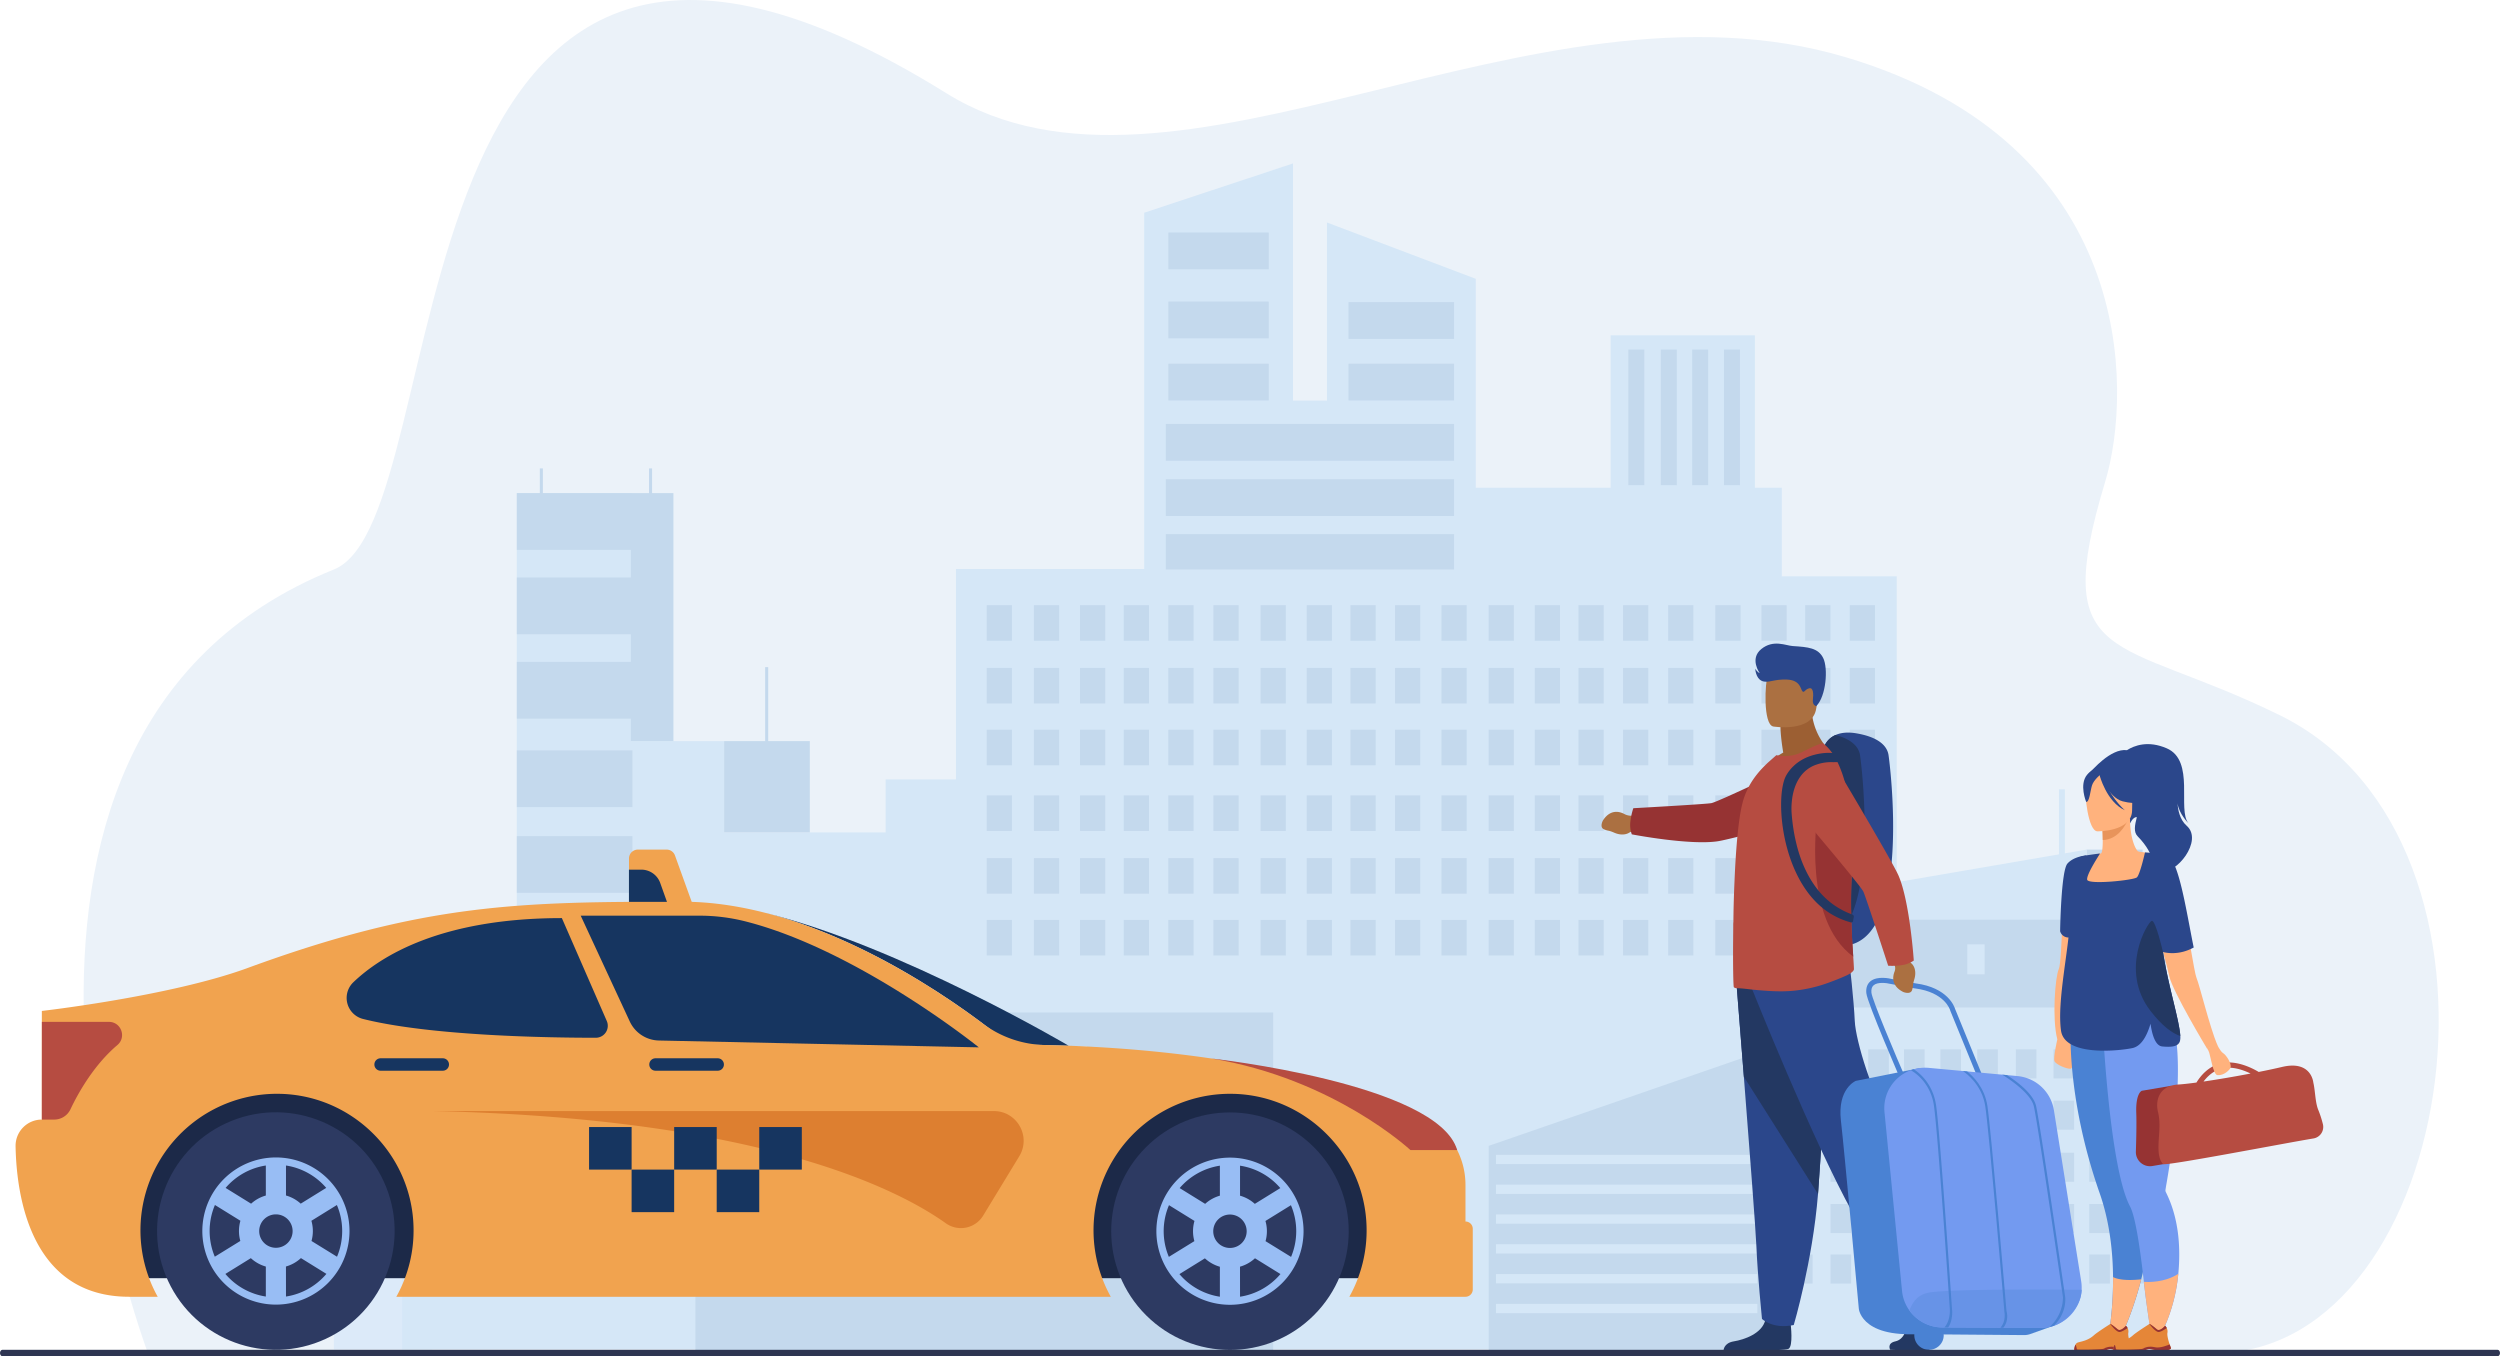 <svg xmlns="http://www.w3.org/2000/svg" viewBox="0 0 2536.19 1375.85"><defs><style>.cls-1{fill:#ebf2f9;}.cls-2{fill:#dceaf9;}.cls-3{fill:#d5e7f7;}.cls-4{fill:#c4d9ed;}.cls-5{fill:#adc9e0;}.cls-6{fill:#1c2948;}.cls-7{fill:#163560;}.cls-8{fill:#f1a34f;}.cls-9{fill:#b64c41;}.cls-10{fill:#dd7f30;}.cls-11{fill:#2d3a62;}.cls-12{fill:#98bdf4;}.cls-13{fill:#2b478b;}.cls-14{fill:#233862;}.cls-15{fill:#ab7041;}.cls-16{fill:#9c5f33;}.cls-17{fill:#963333;}.cls-18{fill:#4a82d3;}.cls-19{fill:#739af0;}.cls-20{fill:#6793e7;}.cls-21{fill:#ffb27d;}.cls-22{fill:#e8945b;}.cls-23{fill:#cb7d45;}.cls-24{fill:#e58638;}.cls-25{fill:#2e3552;}</style></defs><g id="Ebene_2" data-name="Ebene 2"><g id="Layer_1" data-name="Layer 1"><path class="cls-1" d="M338.69,577.74c130.74-52.61,38.87-845.52,621.12-483.32,231.56,144,593.6-131.58,912.9-36.31,293.23,87.5,291.27,336.82,262.9,430.75-57.31,189.75,12.14,155.4,177.6,236.92,259.52,127.88,180.71,644.66-64.47,646.81s-2098.71,0-2098.71,0S-85.5,748.43,338.69,577.74Z"/><rect class="cls-2" x="338.69" y="1163.31" width="99.83" height="205.73"/><polygon class="cls-3" points="1924.2 1368.89 1924.2 584.68 1807.6 584.68 1807.6 494.77 1780.3 494.77 1780.3 340.17 1633.96 340.17 1633.96 494.77 1497.14 494.77 1497.14 282.86 1346.16 225.71 1346.16 406.38 1311.73 406.38 1311.73 165.78 1160.75 215.82 1160.75 577.21 969.8 577.21 969.8 790.67 898.46 790.67 898.46 844.44 734.58 844.44 734.58 751.84 640.5 751.84 640.5 500.22 524.27 500.22 524.27 964.71 408.04 964.71 408.04 1368.89 1924.2 1368.89"/><rect class="cls-4" x="1185.27" y="235.86" width="101.85" height="37.3"/><rect class="cls-4" x="1185.27" y="305.93" width="101.85" height="37.3"/><rect class="cls-4" x="1185.27" y="368.96" width="101.85" height="37.3"/><rect class="cls-4" x="524.32" y="671.48" width="117.25" height="57.57"/><rect class="cls-4" x="524.32" y="848.2" width="117.25" height="57.57"/><rect class="cls-4" x="524.32" y="935.17" width="117.25" height="57.57"/><rect class="cls-4" x="524.32" y="1026.16" width="117.25" height="57.57"/><rect class="cls-4" x="524.32" y="1115.26" width="117.25" height="57.57"/><rect class="cls-4" x="524.32" y="1206.25" width="117.25" height="57.57"/><rect class="cls-4" x="1368" y="368.96" width="107.12" height="37.3"/><rect class="cls-4" x="1368" y="306.49" width="107.12" height="37.3"/><rect class="cls-4" x="1182.68" y="430.09" width="292.44" height="37.3"/><rect class="cls-4" x="1182.68" y="486.17" width="292.44" height="37.3"/><rect class="cls-4" x="1182.68" y="541.87" width="292.44" height="35.87"/><rect class="cls-4" x="524.32" y="761.23" width="117.25" height="57.57"/><rect class="cls-4" x="1001" y="613.93" width="25.59" height="36.08"/><rect class="cls-4" x="1048.87" y="613.93" width="25.59" height="36.08"/><rect class="cls-4" x="1095.66" y="613.93" width="25.59" height="36.08"/><rect class="cls-4" x="1140.02" y="613.93" width="25.6" height="36.08"/><rect class="cls-4" x="1185.24" y="613.93" width="25.59" height="36.08"/><rect class="cls-4" x="1230.97" y="613.93" width="25.6" height="36.08"/><rect class="cls-4" x="1278.84" y="613.93" width="25.59" height="36.08"/><rect class="cls-4" x="1325.63" y="613.93" width="25.59" height="36.08"/><rect class="cls-4" x="1369.99" y="613.93" width="25.59" height="36.08"/><rect class="cls-4" x="1415.21" y="613.93" width="25.59" height="36.08"/><rect class="cls-4" x="1462.33" y="613.93" width="25.59" height="36.08"/><rect class="cls-4" x="1510.19" y="613.93" width="25.59" height="36.08"/><rect class="cls-4" x="1556.98" y="613.93" width="25.59" height="36.08"/><rect class="cls-4" x="1601.35" y="613.93" width="25.59" height="36.08"/><rect class="cls-4" x="1646.56" y="613.93" width="25.6" height="36.08"/><rect class="cls-4" x="1692.3" y="613.93" width="25.59" height="36.08"/><rect class="cls-4" x="1740.16" y="613.93" width="25.59" height="36.08"/><rect class="cls-4" x="1786.95" y="613.93" width="25.59" height="36.08"/><rect class="cls-4" x="1831.32" y="613.93" width="25.59" height="36.08"/><rect class="cls-4" x="1876.53" y="613.93" width="25.59" height="36.08"/><rect class="cls-4" x="1001" y="677.59" width="25.59" height="36.08"/><rect class="cls-4" x="1048.87" y="677.59" width="25.59" height="36.08"/><rect class="cls-4" x="1095.66" y="677.59" width="25.59" height="36.08"/><rect class="cls-4" x="1140.02" y="677.59" width="25.6" height="36.08"/><rect class="cls-4" x="1185.24" y="677.59" width="25.59" height="36.08"/><rect class="cls-4" x="1230.97" y="677.59" width="25.6" height="36.08"/><rect class="cls-4" x="1278.84" y="677.59" width="25.59" height="36.08"/><rect class="cls-4" x="1325.63" y="677.59" width="25.59" height="36.08"/><rect class="cls-4" x="1369.99" y="677.59" width="25.59" height="36.08"/><rect class="cls-4" x="1415.21" y="677.59" width="25.59" height="36.08"/><rect class="cls-4" x="1462.33" y="677.59" width="25.59" height="36.08"/><rect class="cls-4" x="1510.19" y="677.59" width="25.59" height="36.08"/><rect class="cls-4" x="1556.98" y="677.59" width="25.59" height="36.08"/><rect class="cls-4" x="1601.35" y="677.59" width="25.59" height="36.08"/><rect class="cls-4" x="1646.56" y="677.59" width="25.6" height="36.08"/><rect class="cls-4" x="1692.3" y="677.59" width="25.59" height="36.08"/><rect class="cls-4" x="1740.16" y="677.59" width="25.59" height="36.08"/><rect class="cls-4" x="1786.95" y="677.59" width="25.59" height="36.08"/><rect class="cls-4" x="1831.32" y="677.59" width="25.59" height="36.08"/><rect class="cls-4" x="1876.53" y="677.59" width="25.59" height="36.08"/><rect class="cls-4" x="1001" y="740.28" width="25.59" height="36.08"/><rect class="cls-4" x="1048.87" y="740.28" width="25.59" height="36.08"/><rect class="cls-4" x="1095.66" y="740.28" width="25.59" height="36.08"/><rect class="cls-4" x="1140.02" y="740.28" width="25.6" height="36.08"/><rect class="cls-4" x="1185.24" y="740.28" width="25.59" height="36.08"/><rect class="cls-4" x="1230.97" y="740.28" width="25.6" height="36.08"/><rect class="cls-4" x="1278.84" y="740.28" width="25.59" height="36.08"/><rect class="cls-4" x="1325.63" y="740.28" width="25.59" height="36.08"/><rect class="cls-4" x="1369.99" y="740.28" width="25.59" height="36.08"/><rect class="cls-4" x="1415.21" y="740.28" width="25.59" height="36.08"/><rect class="cls-4" x="1462.33" y="740.28" width="25.59" height="36.08"/><rect class="cls-4" x="1510.19" y="740.28" width="25.59" height="36.08"/><rect class="cls-4" x="1556.98" y="740.28" width="25.59" height="36.08"/><rect class="cls-4" x="1601.35" y="740.28" width="25.59" height="36.08"/><rect class="cls-4" x="1646.56" y="740.28" width="25.6" height="36.08"/><rect class="cls-4" x="1692.3" y="740.28" width="25.59" height="36.08"/><rect class="cls-4" x="1740.16" y="740.28" width="25.59" height="36.08"/><rect class="cls-4" x="1786.95" y="740.28" width="25.59" height="36.08"/><rect class="cls-4" x="1831.32" y="740.28" width="25.59" height="36.08"/><rect class="cls-4" x="1876.53" y="740.28" width="25.59" height="36.08"/><rect class="cls-4" x="1001" y="806.88" width="25.59" height="36.08"/><rect class="cls-4" x="1048.87" y="806.88" width="25.59" height="36.08"/><rect class="cls-4" x="1095.66" y="806.88" width="25.59" height="36.08"/><rect class="cls-4" x="1140.02" y="806.88" width="25.6" height="36.08"/><rect class="cls-4" x="1185.24" y="806.88" width="25.59" height="36.08"/><rect class="cls-4" x="1230.97" y="806.88" width="25.6" height="36.08"/><rect class="cls-4" x="1278.84" y="806.88" width="25.59" height="36.08"/><rect class="cls-4" x="1325.63" y="806.88" width="25.59" height="36.08"/><rect class="cls-4" x="1369.99" y="806.88" width="25.59" height="36.08"/><rect class="cls-4" x="1415.21" y="806.88" width="25.59" height="36.08"/><rect class="cls-4" x="1462.33" y="806.88" width="25.59" height="36.08"/><rect class="cls-4" x="1510.19" y="806.88" width="25.59" height="36.08"/><rect class="cls-4" x="1556.98" y="806.88" width="25.59" height="36.08"/><rect class="cls-4" x="1601.35" y="806.88" width="25.59" height="36.08"/><rect class="cls-4" x="1646.56" y="806.88" width="25.6" height="36.08"/><rect class="cls-4" x="1692.3" y="806.88" width="25.59" height="36.08"/><rect class="cls-4" x="1740.16" y="806.88" width="25.59" height="36.08"/><rect class="cls-4" x="1786.95" y="806.88" width="25.59" height="36.08"/><rect class="cls-4" x="1831.32" y="806.88" width="25.59" height="36.08"/><rect class="cls-4" x="1876.53" y="806.88" width="25.59" height="36.08"/><rect class="cls-4" x="1001" y="870.54" width="25.59" height="36.08"/><rect class="cls-4" x="1048.87" y="870.54" width="25.59" height="36.08"/><rect class="cls-4" x="1095.66" y="870.54" width="25.59" height="36.08"/><rect class="cls-4" x="1140.02" y="870.54" width="25.6" height="36.08"/><rect class="cls-4" x="1185.24" y="870.54" width="25.59" height="36.08"/><rect class="cls-4" x="1230.97" y="870.54" width="25.6" height="36.08"/><rect class="cls-4" x="1278.84" y="870.54" width="25.59" height="36.08"/><rect class="cls-4" x="1325.63" y="870.54" width="25.59" height="36.08"/><rect class="cls-4" x="1369.99" y="870.54" width="25.59" height="36.08"/><rect class="cls-4" x="1415.21" y="870.54" width="25.59" height="36.08"/><rect class="cls-4" x="1462.33" y="870.54" width="25.59" height="36.08"/><rect class="cls-4" x="1510.19" y="870.54" width="25.59" height="36.08"/><rect class="cls-4" x="1556.98" y="870.54" width="25.59" height="36.08"/><rect class="cls-4" x="1601.35" y="870.54" width="25.59" height="36.08"/><rect class="cls-4" x="1646.56" y="870.54" width="25.6" height="36.08"/><rect class="cls-4" x="1692.3" y="870.54" width="25.59" height="36.08"/><rect class="cls-4" x="1740.16" y="870.54" width="25.59" height="36.08"/><rect class="cls-4" x="1831.32" y="870.54" width="25.59" height="36.08"/><rect class="cls-4" x="1786.95" y="870.54" width="25.59" height="36.08"/><rect class="cls-4" x="1876.53" y="870.54" width="25.59" height="36.08"/><rect class="cls-4" x="1001" y="933.23" width="25.59" height="36.08"/><rect class="cls-4" x="1048.87" y="933.23" width="25.59" height="36.08"/><rect class="cls-4" x="1095.66" y="933.23" width="25.59" height="36.08"/><rect class="cls-4" x="1140.02" y="933.23" width="25.6" height="36.08"/><rect class="cls-4" x="1185.24" y="933.23" width="25.59" height="36.08"/><rect class="cls-4" x="1230.97" y="933.23" width="25.6" height="36.08"/><rect class="cls-4" x="1278.84" y="933.23" width="25.59" height="36.08"/><rect class="cls-4" x="1325.63" y="933.23" width="25.59" height="36.08"/><rect class="cls-4" x="1369.99" y="933.23" width="25.59" height="36.08"/><rect class="cls-4" x="1415.21" y="933.23" width="25.59" height="36.08"/><rect class="cls-4" x="1462.33" y="933.23" width="25.59" height="36.08"/><rect class="cls-4" x="1510.19" y="933.23" width="25.59" height="36.08"/><rect class="cls-4" x="1556.98" y="933.23" width="25.59" height="36.08"/><rect class="cls-4" x="1601.35" y="933.23" width="25.59" height="36.08"/><rect class="cls-4" x="1646.56" y="933.23" width="25.6" height="36.08"/><rect class="cls-4" x="1692.3" y="933.23" width="25.59" height="36.08"/><rect class="cls-4" x="1740.16" y="933.23" width="25.59" height="36.08"/><rect class="cls-4" x="1831.32" y="933.23" width="25.59" height="36.08"/><rect class="cls-4" x="1876.53" y="933.23" width="25.59" height="36.08"/><rect class="cls-4" x="2116.68" y="861.91" width="56.94" height="385.22"/><rect class="cls-5" x="2055.56" y="1096.12" width="61.13" height="267.57"/><polygon class="cls-4" points="776.23 751.84 776.23 676.8 779.32 676.8 779.32 751.84 821.54 751.84 821.54 844.44 734.58 844.44 734.58 751.84 776.23 751.84"/><polygon class="cls-4" points="524.32 557.82 524.32 500.24 547.65 500.24 547.65 475.19 550.74 475.19 550.74 500.24 639.94 500.24 641.57 500.24 658.44 500.24 658.44 475.19 661.52 475.19 661.52 500.24 683.17 500.24 683.17 751.84 639.94 751.84 639.94 643.43 524.32 643.43 524.32 585.86 639.94 585.86 639.94 557.82 524.32 557.82"/><polygon class="cls-3" points="1790.18 917.98 1790.18 1242.71 2116.68 1242.71 2116.68 861.91 1790.18 917.98"/><rect class="cls-3" x="1790.18" y="1095.43" width="407.32" height="273.93"/><rect class="cls-4" x="1790.18" y="932.99" width="407.32" height="89.03"/><rect class="cls-4" x="1817.91" y="1169.39" width="20.92" height="29.49"/><rect class="cls-4" x="1857.03" y="1169.39" width="20.92" height="29.49"/><rect class="cls-4" x="1895.28" y="1169.39" width="20.92" height="29.49"/><rect class="cls-4" x="1931.54" y="1169.39" width="20.92" height="29.49"/><rect class="cls-4" x="1968.49" y="1169.39" width="20.92" height="29.49"/><rect class="cls-4" x="2005.87" y="1169.39" width="20.92" height="29.49"/><rect class="cls-4" x="2044.99" y="1169.39" width="20.92" height="29.49"/><rect class="cls-4" x="2083.24" y="1169.39" width="20.92" height="29.49"/><rect class="cls-4" x="2119.5" y="1169.39" width="20.92" height="29.49"/><rect class="cls-4" x="2156.45" y="1169.39" width="20.92" height="29.49"/><rect class="cls-4" x="1817.91" y="1221.42" width="20.92" height="29.48"/><rect class="cls-4" x="1857.03" y="1221.42" width="20.92" height="29.48"/><rect class="cls-4" x="1895.28" y="1221.42" width="20.92" height="29.48"/><rect class="cls-4" x="1931.54" y="1221.42" width="20.92" height="29.48"/><rect class="cls-4" x="1968.49" y="1221.42" width="20.92" height="29.48"/><rect class="cls-4" x="2005.87" y="1221.42" width="20.92" height="29.48"/><rect class="cls-4" x="2044.99" y="1221.42" width="20.92" height="29.48"/><rect class="cls-4" x="2083.24" y="1221.42" width="20.92" height="29.48"/><rect class="cls-4" x="2119.5" y="1221.42" width="20.92" height="29.48"/><rect class="cls-4" x="2156.45" y="1221.42" width="20.92" height="29.48"/><rect class="cls-4" x="1817.91" y="1064.54" width="20.92" height="29.49"/><rect class="cls-4" x="1857.03" y="1064.54" width="20.92" height="29.49"/><rect class="cls-4" x="1895.28" y="1064.54" width="20.92" height="29.49"/><rect class="cls-4" x="1931.54" y="1064.54" width="20.92" height="29.49"/><rect class="cls-4" x="1968.49" y="1064.54" width="20.92" height="29.49"/><rect class="cls-4" x="2005.87" y="1064.54" width="20.92" height="29.49"/><rect class="cls-4" x="2044.99" y="1064.54" width="20.92" height="29.49"/><rect class="cls-4" x="2083.24" y="1064.54" width="20.92" height="29.49"/><rect class="cls-4" x="1817.91" y="1116.58" width="20.92" height="29.48"/><rect class="cls-4" x="1857.03" y="1116.58" width="20.92" height="29.48"/><rect class="cls-4" x="1895.28" y="1116.58" width="20.92" height="29.48"/><rect class="cls-4" x="1931.54" y="1116.58" width="20.92" height="29.48"/><rect class="cls-4" x="1968.49" y="1116.58" width="20.92" height="29.48"/><rect class="cls-4" x="2005.87" y="1116.58" width="20.92" height="29.48"/><rect class="cls-4" x="2044.99" y="1116.58" width="20.92" height="29.48"/><rect class="cls-4" x="2083.24" y="1116.58" width="20.92" height="29.48"/><rect class="cls-4" x="2119.5" y="1116.58" width="20.92" height="29.48"/><rect class="cls-4" x="2156.45" y="1116.58" width="20.92" height="29.48"/><rect class="cls-4" x="1817.91" y="1272.66" width="20.92" height="29.49"/><rect class="cls-4" x="1857.03" y="1272.66" width="20.92" height="29.49"/><rect class="cls-4" x="1895.28" y="1272.66" width="20.92" height="29.49"/><rect class="cls-4" x="1931.54" y="1272.66" width="20.92" height="29.49"/><rect class="cls-4" x="1968.49" y="1272.66" width="20.92" height="29.49"/><rect class="cls-4" x="2005.87" y="1272.66" width="20.92" height="29.49"/><rect class="cls-4" x="2044.99" y="1272.66" width="20.92" height="29.49"/><rect class="cls-4" x="2083.24" y="1272.66" width="20.92" height="29.49"/><rect class="cls-4" x="2119.5" y="1272.66" width="20.92" height="29.49"/><rect class="cls-4" x="2156.45" y="1272.66" width="20.92" height="29.49"/><rect class="cls-3" x="2088.75" y="800.76" width="6.03" height="77.21"/><rect class="cls-3" x="1821.25" y="958.01" width="17.58" height="30.41"/><rect class="cls-3" x="1995.77" y="958.01" width="17.58" height="30.41"/><rect class="cls-3" x="2134.6" y="958.01" width="17.58" height="30.41"/><rect class="cls-4" x="705.45" y="1027.16" width="586.18" height="342.89" transform="translate(1997.09 2397.2) rotate(180)"/><rect class="cls-3" x="1071.69" y="1061.31" width="31.25" height="47.72" transform="translate(2174.62 2170.33) rotate(180)"/><rect class="cls-3" x="1014.92" y="1061.31" width="31.25" height="47.72" transform="translate(2061.1 2170.33) rotate(180)"/><rect class="cls-3" x="959.81" y="1061.31" width="31.25" height="47.72" transform="translate(1950.88 2170.33) rotate(180)"/><rect class="cls-3" x="904.34" y="1061.31" width="31.25" height="47.72" transform="translate(1839.92 2170.33) rotate(180)"/><rect class="cls-3" x="849.22" y="1061.31" width="31.25" height="47.72" transform="translate(1729.7 2170.33) rotate(180)"/><rect class="cls-3" x="791.42" y="1061.31" width="31.25" height="47.72" transform="translate(1614.1 2170.33) rotate(180)"/><rect class="cls-3" x="736.31" y="1061.31" width="31.25" height="47.72" transform="translate(1503.88 2170.33) rotate(180)"/><rect class="cls-3" x="1237.39" y="1131.88" width="31.25" height="47.72" transform="translate(2506.03 2311.47) rotate(180)"/><rect class="cls-3" x="1182.27" y="1131.88" width="31.25" height="47.72" transform="translate(2395.8 2311.47) rotate(180)"/><rect class="cls-3" x="1126.8" y="1131.88" width="31.25" height="47.72" transform="translate(2284.85 2311.47) rotate(180)"/><rect class="cls-3" x="1071.69" y="1131.88" width="31.25" height="47.72" transform="translate(2174.62 2311.47) rotate(180)"/><rect class="cls-3" x="1014.92" y="1131.88" width="31.25" height="47.72" transform="translate(2061.1 2311.47) rotate(180)"/><rect class="cls-3" x="959.81" y="1131.88" width="31.25" height="47.72" transform="translate(1950.88 2311.47) rotate(180)"/><rect class="cls-3" x="904.34" y="1131.88" width="31.25" height="47.72" transform="translate(1839.92 2311.47) rotate(180)"/><rect class="cls-3" x="849.22" y="1131.88" width="31.25" height="47.72" transform="translate(1729.7 2311.47) rotate(180)"/><rect class="cls-3" x="791.42" y="1131.88" width="31.25" height="47.72" transform="translate(1614.1 2311.47) rotate(180)"/><rect class="cls-3" x="736.31" y="1131.88" width="31.25" height="47.72" transform="translate(1503.88 2311.47) rotate(180)"/><rect class="cls-3" x="1237.39" y="1207.68" width="31.25" height="47.72" transform="translate(2506.03 2463.08) rotate(180)"/><rect class="cls-3" x="1182.27" y="1207.68" width="31.25" height="47.72" transform="translate(2395.8 2463.08) rotate(180)"/><rect class="cls-3" x="1126.8" y="1207.68" width="31.25" height="47.72" transform="translate(2284.85 2463.08) rotate(180)"/><rect class="cls-3" x="1071.69" y="1207.68" width="31.25" height="47.72" transform="translate(2174.62 2463.08) rotate(180)"/><rect class="cls-3" x="1014.92" y="1207.68" width="31.25" height="47.72" transform="translate(2061.1 2463.08) rotate(180)"/><rect class="cls-3" x="959.81" y="1207.68" width="31.25" height="47.72" transform="translate(1950.88 2463.08) rotate(180)"/><rect class="cls-3" x="904.34" y="1207.68" width="31.25" height="47.72" transform="translate(1839.92 2463.08) rotate(180)"/><rect class="cls-3" x="849.22" y="1207.68" width="31.25" height="47.72" transform="translate(1729.7 2463.08) rotate(180)"/><rect class="cls-3" x="791.42" y="1207.68" width="31.25" height="47.72" transform="translate(1614.1 2463.08) rotate(180)"/><rect class="cls-3" x="736.31" y="1207.68" width="31.25" height="47.72" transform="translate(1503.88 2463.08) rotate(180)"/><rect class="cls-3" x="1237.39" y="1278.25" width="31.25" height="47.72" transform="translate(2506.03 2604.22) rotate(180)"/><rect class="cls-3" x="1182.27" y="1278.25" width="31.25" height="47.72" transform="translate(2395.8 2604.22) rotate(180)"/><polygon class="cls-4" points="907.39 1041.82 785.07 1041.82 785.07 935.17 907.39 982 907.39 1041.82"/><polygon class="cls-4" points="1510.26 1370.04 1790.18 1370.04 1790.18 1065.54 1510.26 1162.45 1510.26 1370.04"/><rect class="cls-3" x="1517.65" y="1171.53" width="265.14" height="9.41" transform="translate(3300.43 2352.47) rotate(180)"/><rect class="cls-3" x="1517.65" y="1201.77" width="265.14" height="9.41" transform="translate(3300.43 2412.96) rotate(180)"/><rect class="cls-3" x="1517.65" y="1232.02" width="265.14" height="9.41" transform="translate(3300.43 2473.44) rotate(180)"/><rect class="cls-3" x="1517.65" y="1262.26" width="265.14" height="9.41" transform="translate(3300.43 2533.93) rotate(180)"/><rect class="cls-3" x="1517.65" y="1292.51" width="265.14" height="9.41" transform="translate(3300.43 2594.42) rotate(180)"/><rect class="cls-3" x="1517.65" y="1322.75" width="265.14" height="9.41" transform="translate(3300.43 2654.91) rotate(180)"/><rect class="cls-4" x="761.55" y="935.17" width="23.52" height="90.99" transform="translate(1546.62 1961.33) rotate(180)"/><rect class="cls-3" x="819.15" y="972.59" width="31.25" height="47.72" transform="translate(1831.23 161.68) rotate(90)"/><rect class="cls-4" x="1748.92" y="354.61" width="16.22" height="137.61" transform="translate(3514.07 846.82) rotate(180)"/><rect class="cls-4" x="1716.66" y="354.61" width="16.22" height="137.61" transform="translate(3449.55 846.82) rotate(180)"/><rect class="cls-4" x="1684.84" y="354.61" width="16.22" height="137.61" transform="translate(3385.9 846.82) rotate(180)"/><rect class="cls-4" x="1651.9" y="354.61" width="16.22" height="137.61" transform="translate(3320.03 846.82) rotate(180)"/><polygon class="cls-6" points="130.43 1296.73 1414.46 1296.73 1362.33 1104.17 130.43 1104.17 130.43 1296.73"/><path class="cls-7" d="M715.3,915.67Z"/><path class="cls-7" d="M1084.09,1060.85h0q-28.87-1.08-60-1.11S909,959.94,776,926C912.79,959.75,1084.09,1060.85,1084.09,1060.85Z"/><path class="cls-8" d="M42.44,1135.78v-110.2s129.28-14.77,207.47-43.09c181-66.49,278.26-67.72,442.63-67.72,124.8,0,251.19,83.57,304.82,123.81a108.22,108.22,0,0,0,62.59,21.56c197.42,4.33,319.45,43.73,380.06,70.34a78.18,78.18,0,0,1,46.68,71.63v37.09h0a7.39,7.39,0,0,1,7.39,7.39v61.56a7.39,7.39,0,0,1-7.39,7.39h-117.8a137.9,137.9,0,0,0,17.46-70.94c-1.84-73.47-61.85-133.31-135.33-134.93a138.5,138.5,0,0,0-124.15,205.87H402.05a137.9,137.9,0,0,0,17.46-70.94c-1.84-73.47-61.85-133.31-135.33-134.93A138.51,138.51,0,0,0,160,1315.54H131.09c-100.16,0-114.36-102.43-115.29-152.65A26.63,26.63,0,0,1,42.44,1135.78Z"/><path class="cls-7" d="M756,934.67c114.35,28.94,237,127.85,237,127.85l-324.56-6.94a33.35,33.35,0,0,1-29.55-19.32L589.11,928.93H709.46A189.65,189.65,0,0,1,756,934.67Z"/><path class="cls-7" d="M570,931.39l45.57,104.39a12.15,12.15,0,0,1-11.13,17c-46,0-166.71-1.68-236.21-19.09a22,22,0,0,1-9.88-37.11C386.62,969.5,448,931.39,570,931.39Z"/><path class="cls-9" d="M1478.25,1166.71h-47.42s-77.55-72.39-202-92.91C1228.84,1073.8,1458.73,1099.14,1478.25,1166.71Z"/><path class="cls-9" d="M42.44,1135.78H55a18.2,18.2,0,0,0,16.46-10.39c7.25-15.35,23.19-44.51,47.64-65.24,9.46-8,3.8-23.49-8.61-23.49h-68Z"/><path class="cls-7" d="M665,1086.22h63.08a6.3,6.3,0,0,0,6.31-6.31h0a6.31,6.31,0,0,0-6.31-6.31H665a6.31,6.31,0,0,0-6.31,6.31h0A6.3,6.3,0,0,0,665,1086.22Z"/><path class="cls-7" d="M386.11,1086.22h63.08a6.3,6.3,0,0,0,6.31-6.31h0a6.31,6.31,0,0,0-6.31-6.31H386.11a6.32,6.32,0,0,0-6.31,6.31h0A6.31,6.31,0,0,0,386.11,1086.22Z"/><path class="cls-10" d="M439.52,1127.16h568.75c23.52,0,38,25.73,25.76,45.83l-36.63,60.2a26.39,26.39,0,0,1-37.86,7.8C910.9,1206.32,770.83,1134.39,439.52,1127.16Z"/><path class="cls-8" d="M647.09,861.9h29.17a9,9,0,0,1,8.5,6L702,915.68h-63.9V870.94A9,9,0,0,1,647.09,861.9Z"/><path class="cls-7" d="M638.05,914.92V882.23h12.51a20.41,20.41,0,0,1,19.23,13.55l6.83,19.14Z"/><rect class="cls-7" x="770.25" y="1143.36" width="43.17" height="43.17"/><rect class="cls-7" x="727.08" y="1186.52" width="43.17" height="43.17"/><rect class="cls-7" x="683.92" y="1143.36" width="43.17" height="43.17"/><rect class="cls-7" x="640.75" y="1186.52" width="43.17" height="43.17"/><rect class="cls-7" x="597.59" y="1143.36" width="43.17" height="43.17"/><circle class="cls-11" cx="279.91" cy="1248.85" r="120.48" transform="translate(-497.72 232.35) rotate(-24.78)"/><path class="cls-12" d="M279.91,1174.2a74.65,74.65,0,1,1-74.65,74.65A74.65,74.65,0,0,1,279.91,1174.2Zm-10.23,8.18a67.12,67.12,0,0,0-40.81,22.73l25.87,16a37.35,37.35,0,0,1,14.94-8.28Zm20.45,0v30.42a37.45,37.45,0,0,1,14.95,8.28l25.87-16A67.12,67.12,0,0,0,290.13,1182.38Zm51.77,92.54a67.44,67.44,0,0,0-.14-52.46l-25.85,16a37.69,37.69,0,0,1,1.47,10.42,37.16,37.16,0,0,1-1.38,10.07Zm-51.77,40.39a67.1,67.1,0,0,0,41-23l-25.84-16a37.42,37.42,0,0,1-15.2,8.53Zm6.72-66.46a16.95,16.95,0,1,0-16.94,17A16.94,16.94,0,0,0,296.85,1248.85Zm-27.17,66.46V1284.9a37.49,37.49,0,0,1-15.2-8.53l-25.84,16A67.15,67.15,0,0,0,269.68,1315.31Zm-25.87-56.39a37.43,37.43,0,0,1,.1-20.49l-25.86-16a67.44,67.44,0,0,0-.14,52.46Z"/><circle class="cls-11" cx="1247.77" cy="1249.02" r="120.48" transform="translate(-517.73 1248.13) rotate(-45)"/><path class="cls-12" d="M1247.77,1174.38a74.65,74.65,0,1,1-74.65,74.64A74.64,74.64,0,0,1,1247.77,1174.38Zm-10.23,8.18a67.11,67.11,0,0,0-40.81,22.72l25.87,16a37.37,37.37,0,0,1,14.94-8.29Zm20.45,0V1213a37.47,37.47,0,0,1,15,8.29l25.87-16A67.13,67.13,0,0,0,1258,1182.56Zm51.77,92.53a67.42,67.42,0,0,0-.14-52.45l-25.86,16a37.43,37.43,0,0,1,.1,20.49Zm-51.77,40.4a67.11,67.11,0,0,0,41-23l-25.84-16a37.42,37.42,0,0,1-15.2,8.53Zm6.72-66.47a16.95,16.95,0,1,0-16.94,17A16.93,16.93,0,0,0,1264.71,1249Zm-27.17,66.47v-30.41a37.49,37.49,0,0,1-15.2-8.53l-25.84,16A67.16,67.16,0,0,0,1237.54,1315.49Zm-25.87-56.39a37.43,37.43,0,0,1,.1-20.49l-25.86-16a67.42,67.42,0,0,0-.14,52.45Z"/><path class="cls-13" d="M1868.24,959.52a31.15,31.15,0,0,1-14.14-3.12c-50.87-25.25-3.65-198.74-3.65-198.74a21.58,21.58,0,0,1,11.65-12c4.8-2.13,11.47-3.29,20.72-1.78,26.77,4.45,31.93,15.57,33,21.79S1941.16,959.16,1868.24,959.52Z"/><path class="cls-14" d="M1854.1,956.4c-50.87-25.25-3.65-198.74-3.65-198.74a21.58,21.58,0,0,1,11.65-12c19.66,5.16,23.75,14.5,24.81,20C1887.89,771.53,1908.7,932.22,1854.1,956.4Z"/><path class="cls-14" d="M1958.78,1314.52s11.59,10.74,9.32,18.37-12.72,12.72-14.13,22,6.86,15.86,1.77,15.86-38.18-1.44-38.18-1.44-3.75-6.57,5.3-8.55,12.46-12.94,11.89-23.11.85-23.75.85-23.75l19.22-4.52Z"/><path class="cls-14" d="M1816.59,1343.24s2.83,22.62-2.26,25.16-65.86,1.7-65.86,1.7,0-7.64,10.46-9.33,28.83-7.92,31.94-21.77S1816.59,1343.24,1816.59,1343.24Z"/><path class="cls-13" d="M1761.62,997.93s3.43,42.85,7.47,94.36c5.49,70,12.08,155.91,12.74,172.19,1.12,28.28,5.65,73.5,5.65,73.5s10.74,10.75,32.23,6.22c0,0,19.15-64.56,24.61-132.87.09-1.12.17-2.25.26-3.37,5.09-69.54,13-216,13-216Z"/><path class="cls-14" d="M1761.62,997.93s3.43,42.85,7.47,94.36l75.23,119c.09-1.12.17-2.25.26-3.37,5.09-69.54,13-216,13-216Z"/><path class="cls-13" d="M1777.3,1003s61.91,155.18,102.61,228.11,53.43,93.28,53.43,93.28,23.32-9.32,25.44-15.68c0,0-15.57-140.8-42.83-175.12-15.4-19.39-33.49-77.59-34.34-97.94S1876.1,975,1876.1,975Z"/><path class="cls-15" d="M1668,827.09l-13,.45a14.56,14.56,0,0,1-7.26-1.8c-4.67-2.46-13.94-5.12-21.53,6.48,0,0-4,7.14,1.18,9.2s3.35.37,10.55,3.46c5.39,2.32,10.93,2.24,14.73-.07,3.24-2,7.31-2,11-1.11l11.9,3Z"/><path class="cls-16" d="M1809.05,763.47c-2.75-16.25-2.83-25.88-2.83-25.88l31.4-25.31c-1.16,34.81,21.14,51.54,21.14,51.54s-41.86,20.6-66,13A58.09,58.09,0,0,1,1809.05,763.47Z"/><path class="cls-15" d="M1798.82,737s40,6.64,43.7-18.31,11.44-40.89-13.91-46.19-31.76,3.48-35,11.51S1788.52,734.65,1798.82,737Z"/><path class="cls-17" d="M1653.81,835.27a68.35,68.35,0,0,1,3.15-15.36s72.3-4,79.12-5.14,95-43.43,95-43.43l42.51,48.09s-113.56,31.34-130.89,34c-28.64,4.33-87.28-7-87.28-7A28.74,28.74,0,0,1,1653.81,835.27Z"/><path class="cls-9" d="M1880.78,983c.08,1.43-1.51,3-3.38,4.27a31.4,31.4,0,0,1-4.36,2.4q-8,3.6-15.74,6.41a145,145,0,0,1-37.79,9c-14.14,1.42-29.88,0-41.88-1.16-6.76-.8-12.28-1.42-15.66-1.42h-.44a3.89,3.89,0,0,1-2.58-1c-.53-.35-1-21.52-.71-50,0-4,.09-8.09.09-12.36a34.46,34.46,0,0,1,.17-4.18v-.44c.09-13.34.54-27.48,1.16-41.44v-.27c1.33-31,3.74-60.91,7.91-77.54,4.81-19.48,16-32.28,26.15-41.79l8.36-7.39a17.54,17.54,0,0,0,2.13.36,38.87,38.87,0,0,0,23.92-3.47c9.52-4.71,20-9.87,21.7-8.62.18.18.45.35.62.53a39.71,39.71,0,0,1,8,8.72c.18.08.18.08.18.18h.08a69,69,0,0,1,5.52,9.6,115.31,115.31,0,0,1,7.11,19.3c5.43,19.47,8.09,44,8,70.25,0,6.66-.17,13.42-.62,20.27-.09,2-.18,3.82-.27,5.69-.79,17-.71,32.73-.26,46.51v.44c.44,14,1.24,25.79,1.87,34.59C1880.42,975.79,1880.69,980.06,1880.78,983Z"/><path class="cls-17" d="M1880.08,970.48c-1.27-18.54-3.49-50.43-1.33-87.22.39-6.85.59-13.64.62-20.33-8.28-20.07-15-34.63-15-34.63h-20.86S1828.18,932.75,1880.08,970.48Z"/><path class="cls-13" d="M1842.56,716.31s-4.1-.69-3.44-6.34.65-13-3.94-11.65-4.82,5-6.71,2.91-1.92-11.2-15.58-11.83-19.22,4.13-25.57,1.34-6.69-12.41-6.69-12.41,1.81,3.43,4.54,4.52c0,0-10.6-14.5,1.67-24.44s24.78-3.43,31.89-3c15.65,1,25.75,1.88,30.87,12.17S1852.6,706.41,1842.56,716.31Z"/><path class="cls-18" d="M1943.21,1348.82a14.69,14.69,0,0,0,7.88,19.35,15,15,0,0,0,19.57-7.79,14.7,14.7,0,0,0-7.88-19.36A15,15,0,0,0,1943.21,1348.82Z"/><path class="cls-18" d="M2081.09,1345.72l-21.2,7.57a19.28,19.28,0,0,1-6.69,1.13l-120.39-1-13.19-21.52Z"/><path class="cls-18" d="M2012.27,1107.86l-33.79-82.6,0-.16c-.21-.74-5.48-18.48-35.79-22.39l-.14,0-24.93-4.6c-3.22-.83-12.53-2.22-16.79,1.35-1.88,1.58-2.64,4-2.32,7.55.64,6.93,23.12,60.48,38.08,94.79l-4.77,2c-3.84-8.81-37.56-86.38-38.48-96.36-.48-5.22.92-9.23,4.15-11.94,7-5.81,20-2.75,21.35-2.4l24.59,4.52c32.64,4.24,39.35,23.75,40,26l33.68,82.32Z"/><path class="cls-18" d="M1947.69,1083.51l-65,13s-18.93,7.66-15.11,40.48c3.36,28.88,18.17,190.92,18.17,190.92s3.09,33.72,75.92,23.8Z"/><path class="cls-19" d="M1911.76,1128.17l17.81,181.47a40.6,40.6,0,0,0,7.43,19.73,41.58,41.58,0,0,0,33.68,17.31l60.26.26h1.49l37.74.15a42.19,42.19,0,0,0,10.93-1.38c.81-.22,1.61-.45,2.4-.71a41.39,41.39,0,0,0,26.79-27.78,40.33,40.33,0,0,0,1-17.53l-27.69-173.62a41.3,41.3,0,0,0-37.11-34.44l-10.64-1-2.54-.23h0l-2.14-.19-35.58-3.3-4.37-.4-34.34-3.17a41.89,41.89,0,0,0-15.45,1.43c-.32.09-.63.18-1,.29l-2,.67A41,41,0,0,0,1911.76,1128.17Z"/><path class="cls-20" d="M1937,1329.37a41.58,41.58,0,0,0,33.68,17.31l60.26.26h1.49l37.74.15a42.19,42.19,0,0,0,10.93-1.38c.81-.22,1.61-.45,2.4-.71,13.06-4.31,28.09-20,28.27-36.57,0,0-127.47-1.4-154.1,2.72C1943.93,1313.29,1939.83,1322.8,1937,1329.37Z"/><path class="cls-18" d="M2031.2,1090.23c.27.16,28.25,16.94,32,31.73,3.8,15.2,29.37,192.37,29.63,194.16a40.86,40.86,0,0,1-13.6,30.06l1.92-.46c.81-.22,1.61-.45,2.4-.71,13.47-13.27,11.62-28.53,11.53-29.2-1.05-7.32-25.85-179.08-29.67-194.39-3.36-13.41-23.09-26.74-29.48-30.76l-2.54-.23h0Z"/><path class="cls-18" d="M1991.25,1086.53c4,2.68,19.39,14.19,22.71,35.47,3.89,25,19.23,206.31,19.39,208.14v.13l0,.12c0,.09,2.19,9.88-4,16.54h3c5.89-7.14,3.54-15.89,3.17-17.12-.47-5.61-15.54-183.41-19.39-208.17-2.86-18.34-14.31-29.72-20.59-34.73Z"/><path class="cls-18" d="M1938.53,1085.76a47.12,47.12,0,0,1,10.94,8.9,50.91,50.91,0,0,1,12.36,26.43c3.89,25,16.12,205.7,16.25,207.52v.14l0,.13c0,.09.57,11.15-5.59,17.81l3.8,0c4.71-6.09,4.39-17.08,4-18.38-.4-5.78-12.4-182.82-16.26-207.58-3.63-23.29-19.29-33.94-22.62-36-.32.09-.63.18-1,.29Z"/><path class="cls-15" d="M1914.18,960.51l7.77,18.31a9.18,9.18,0,0,1,0,6.91c-1.91,4.93-3.48,14.43,8.9,20.64,0,0,7.56,3.11,9-2.23s0-3.37,2.23-10.87c2-6.57.66-12.95-3.31-16.21a7.05,7.05,0,0,1-2.24-4.79l-1.22-11.65Z"/><path class="cls-9" d="M1931.16,978.84a68.66,68.66,0,0,1-15.66.87s-22.3-68.89-25.17-75.18-66.23-80.77-66.23-80.77l26.4-66.07S1919,872.18,1926,888.26c11.5,26.59,15.49,86.19,15.49,86.19A28.65,28.65,0,0,1,1931.16,978.84Z"/><path class="cls-14" d="M1844.67,903.32c-8.53-10.5-16.8-25.43-22.05-46.42a185.35,185.35,0,0,1-5-31.21s-2.4-22.15,8.63-37.62a32.69,32.69,0,0,1,17.16-12.62,44.78,44.78,0,0,1,16.27-2.23c1.42,0,12.29-.32,13.89-.14-1.69-3.56.64-8.48-1.32-11.32,0,0-5.44,2-5.53,2-.44,0-10.15-.06-12.64,0a58.55,58.55,0,0,0-6.31.53c-8.18,1.15-19.3,4.35-28,12.63a39.13,39.13,0,0,0-7.3,9.07,27.17,27.17,0,0,0-2.4,5.33c-5.24,16-4.44,48.56,5.87,78.88,6.67,19.47,17.25,38.06,32.81,50.77a77.38,77.38,0,0,0,29,14.8,1.74,1.74,0,0,0,2.13-1.38l.76-4.21a2.14,2.14,0,0,0-1.42-2.41A78,78,0,0,1,1844.67,903.32Z"/><path class="cls-21" d="M2108.74,870.33s-11.53,6.22-13.76,13.5-2.77,91.76-6.39,99.26-7,50.58-1.48,71.33c0,0-4.28,18.43-2.92,22s12.34,8.06,16.29,7.79,6-23.26,1.63-29.83Z"/><path class="cls-13" d="M2218.28,837.66c-7.15-6.23-8.85-16.63-9.21-22.67,1.41,10.72,11.06,20.17,11.06,20.17-11.49-13.61,7-63.45-22-76-19-8.24-33-2.84-40.38,1.88-16.56-2.24-36.43,21.63-36.43,21.63L2161,835.16s2.83-6.53,6.79-6.23c-2.15,8.32-3.42,15.11.74,19.39,20.64,21.2,12.21,31.49,24,35.12C2207,887.89,2235.69,852.86,2218.28,837.66Z"/><path class="cls-13" d="M2116.6,867.8s-12.71.8-19.25,8.31-7.4,68.64-7.4,68.64a8.8,8.8,0,0,0,9.39,6.29C2106.94,950.49,2116.6,867.8,2116.6,867.8Z"/><path class="cls-21" d="M2203.53,1030.92c-12.41-27.82-18.34-35.68-18.55-44.43-.16-6.93,3.25-14.39,9.88-32.7a68.22,68.22,0,0,0,3.3-13.24c5.24-35.3-15.17-73.46-27.86-76.06-3.53-.93-9.51-13.68-9.44-34.23l-1.59.31-26.71,5.29s.61,8.41.63,16.33c0,6.6-.38,12.86-1.88,13.65-1.92.17-3.06.29-3.06.29s-22.27,30.93-24.15,59.7,17.84,41.27-.15,98.77C2085.59,1083.32,2210.38,1046.29,2203.53,1030.92Z"/><path class="cls-22" d="M2132.56,835.86s.61,8.41.63,16.33c14.94-.42,22.85-14.06,26.08-21.62Z"/><path class="cls-13" d="M2162,827.67s7.84-12.38,9.72-23c1.34-7.55-2.51-35.57-30.65-31.53a38.23,38.23,0,0,0-15.87,6c-6.11,4.13-14.93,13-5.07,37.49l2.57,8.25Z"/><path class="cls-21" d="M2127.57,843.36s35.37.59,35.39-21.44,4.61-36.8-18-38.11-27,7.1-28.77,14.46S2118.37,842.64,2127.57,843.36Z"/><path class="cls-13" d="M2128.88,783.28s9.68,25.84,24.54,29.67,21.31-.16,21.31-.16,5.22-24.21,2.86-40C2177.59,772.77,2136.18,771,2128.88,783.28Z"/><path class="cls-13" d="M2131.28,785.37s-7.24,5.77-9,11.39-2.56,17.16-5.92,16.76c0,0-7.3-17.57.9-27.5C2126,775.48,2131.28,785.37,2131.28,785.37Z"/><path class="cls-18" d="M2172.21,1297.84a349.9,349.9,0,0,1-22.29,62.54l-11.67-.81s5.72-27.21,5.39-64c-.23-25.7-3.41-56.08-13.56-85.09-34.9-99.67-29.26-172.21-29.26-172.21l65.63,7.67,3.05.36c.28,30.14,1.06,71.07,1.74,103.07.6,28.78,1.13,50.34,1.13,50.34C2185,1226.9,2180.4,1265.26,2172.21,1297.84Z"/><path class="cls-23" d="M2194.86,953.79c-6.63,18.31-10,25.77-9.88,32.7-21.13-32.72-59.29-37.66-59.29-37.66l72.47-8.28A68.22,68.22,0,0,1,2194.86,953.79Z"/><path class="cls-21" d="M2249.53,1060.47l-10.62,3.18s-35-58.12-38.21-73.24c-1-4.92-3.59-14.78-6.56-25.82-6.15-22.86-14.09-50.83-14.09-50.83l-2.61-11.32-8.92-38.61s17.07,1.74,27.06,5.92c3.31,1.38,5.83,3,6.71,5,7.34,16.13,14.66,56.84,19.81,85.88,2.87,16.19,5.06,28.75,6.2,31.41C2231.48,999.43,2241.21,1040.3,2249.53,1060.47Z"/><path class="cls-19" d="M2209.86,1292.19c-3.77,40.27-20.39,66.31-20.39,66.31l-5.57,4s-5.27-28.37-9-62.13c-3.56-32.08-8.43-66-14-76.4-21.88-41.1-28.47-196.26-28.47-196.26l66.54-3.3c6.69,11.25,9.61,29.71,10.3,50.69,1.75,52.95-10.7,122-12.55,132v0a3.45,3.45,0,0,0,.44,2.23C2210.43,1235.6,2212.35,1265.58,2209.86,1292.19Z"/><path class="cls-13" d="M2129.93,786.25s6.9,27.07,25.66,35.73c0,0-18.76-16.63-20.35-34.5S2129.93,786.25,2129.93,786.25Z"/><path class="cls-13" d="M2211.87,1051a16.14,16.14,0,0,1-.41,5.32c-1.42,4.46-6.28,6.48-18,5.27-7.18-.75-10.39-12.79-11.81-23.06q-6.48,22-18.17,24.68c-11.4,2.53-68.88,9.52-72.65-17.81-4.14-30.05,8.26-83.27,8.94-112a142.15,142.15,0,0,1-2.09-26.59c.48-20.44,6.48-31.9,11.1-36.51,1.3-1,2.61-1.63,7.86-2.53,2.67-.45,6.39-1,11.65-1.67a19.55,19.55,0,0,1,2.1-.17c-1,1.74-14,21.46-13,26.52,1.07,5.31,47.24.53,50.43-2.38s8.22-25.28,8.22-25.28,17.88.45,25.88,6.27c0,0,2.31,2.91,2.72,3.69,8.54,16.25,14.82,57.21,20.82,86.46-14.53,8-27.22,5.62-31.16,4.56C2199.43,999.49,2211.1,1035.65,2211.87,1051Z"/><path class="cls-21" d="M2209.86,1292.19c-3.77,40.27-20.39,66.31-20.39,66.31l-5.67,5.17s-5.17-29.49-8.9-63.25C2178.83,1300.71,2196.16,1301.34,2209.86,1292.19Z"/><path class="cls-21" d="M2172.21,1297.84a349.9,349.9,0,0,1-22.29,62.54l-11.67-.81s5.72-27.21,5.39-64C2147.6,1297.58,2155.77,1299.61,2172.21,1297.84Z"/><path class="cls-24" d="M2156.63,1370.16h-7.44c-2.5-.4-4.34-1.12-6.9-1.45-3.88-.51-5.67,1.08-6,1.45l-.07.07h-31.63c-.79-1.14,0-3.77.72-5.7a4.48,4.48,0,0,1,3-2.71c3.35-1,10-1.84,16-7.32,3.41-3.08,16.45-11.32,16.45-11.32l.07,0c.29,0,1.65.43,7.59,5.44,3.07,2.58,8.29-3.65,8.29-3.65a7.34,7.34,0,0,1,1.72,2.32,7.87,7.87,0,0,1,.68,4.86c-.47,2.85,1.05,8.14,2.26,11.73.74,2.17,1.36,3.71,1.36,3.71S2163,1369.36,2156.63,1370.16Z"/><path class="cls-17" d="M2158.38,1347.27c-1.78,1.25-5.53,3.72-8,4-3.36.45-9.65-8.13-9.65-8.13l.07,0c.29,0,1.65.43,7.59,5.44,3.07,2.58,8.29-3.65,8.29-3.65A7.34,7.34,0,0,1,2158.38,1347.27Z"/><path class="cls-17" d="M2156.63,1370.16h-7.44c-2.5-.4-4.34-1.12-6.9-1.45-3.88-.51-5.67,1.08-6,1.45l-.07.07h-31.63c-.79-1.14,0-3.77.72-5.7,1-.86,1.23,3.71,1.76,4.43s25.8.27,27.26-.79,5.84-2.92,11.95-1.46c5.31,1.26,13.14-2,15.07-2.85.74,2.17,1.36,3.71,1.36,3.71S2163,1369.36,2156.63,1370.16Z"/><path class="cls-24" d="M2196.37,1370.16h-7.45c-2.49-.4-4.33-1.12-6.89-1.45-3.89-.51-5.68,1.08-6,1.45l-.07.07H2144.3c-.8-1.14,0-3.77.71-5.7a4.51,4.51,0,0,1,3-2.71c3.35-1,10-1.84,16-7.32,3.41-3.08,16.45-11.32,16.45-11.32l.07,0c.29,0,1.65.43,7.58,5.44,3.07,2.58,8.3-3.65,8.3-3.65a7.41,7.41,0,0,1,1.71,2.32,7.87,7.87,0,0,1,.68,4.86c-.47,2.85,1.06,8.14,2.27,11.73.74,2.17,1.36,3.71,1.36,3.71S2202.77,1369.36,2196.37,1370.16Z"/><path class="cls-17" d="M2198.11,1347.27c-1.77,1.25-5.53,3.72-8,4-3.36.45-9.65-8.13-9.65-8.13l.07,0c.29,0,1.65.43,7.58,5.44,3.07,2.58,8.3-3.65,8.3-3.65A7.41,7.41,0,0,1,2198.11,1347.27Z"/><path class="cls-17" d="M2196.37,1370.16h-7.45c-2.49-.4-4.33-1.12-6.89-1.45-3.89-.51-5.68,1.08-6,1.45l-.07.07H2144.3c-1.16-1.39,0-3.77.71-5.7,1-.86,1.24,3.71,1.77,4.43s25.8.27,27.26-.79,5.84-2.92,11.94-1.46c5.31,1.26,13.14-2,15.08-2.85.74,2.17,1.36,3.71,1.36,3.71S2202.77,1369.36,2196.37,1370.16Z"/><path class="cls-14" d="M2211.87,1051c-7.9-2.64-18-9.65-30.2-25.37-32.21-41.64-2.73-90.57,1.22-91.48s11.39,31.65,11.39,31.65C2199.43,999.49,2211.1,1035.65,2211.87,1051Z"/><path class="cls-17" d="M2202.6,1101.49l-29.75,5.07s-6.36,2.18-5.66,22.44c.38,11.09,0,27.06-.4,39.26a14.36,14.36,0,0,0,16.78,14.64l18.79-3.21a3.66,3.66,0,0,0,3-3.74Z"/><path class="cls-9" d="M2356.64,1140.93a105.6,105.6,0,0,0-4.95-15.32,30.85,30.85,0,0,1-1.29-4.2c-1.75-7.25-1.93-16.21-3.59-23.17,0,0-1.83-22.87-31.57-15.88-6.85,1.61-15,3.36-23.83,5.11-6.94-4.14-23.12-12.28-38.16-8.77-13,3-20.95,12.92-25,19.52-7.44,1-13.86,1.73-18.58,2-21,1.38-23,18.24-20.32,28.17a52.89,52.89,0,0,1,1.1,7c1.65,15.69-4.69,35.85,3.88,45.55,2,2.26,119.41-20.44,152.55-26A11.83,11.83,0,0,0,2356.64,1140.93Zm-102.18-57.07c10.09-2.35,21.24,1.58,28.71,5.22-16,3.06-33.24,6-47.75,8.13C2239.39,1091.93,2245.63,1085.92,2254.46,1083.86Z"/><path class="cls-21" d="M2248.77,1058.7s3.23,7.6,6.6,9.73,8.84,10.86,7.43,14.78c-.73,2-6.58,8.15-13.27,7.51-4.23-.4-7.08-19.29-8.32-22.82s-2.3-4.25-2.3-4.25Z"/><path class="cls-25" d="M2533.74,1375.85H2.45c-1.35,0-2.45-1.47-2.45-3.26H0c0-1.8,1.1-3.27,2.45-3.27H2533.74c1.35,0,2.45,1.47,2.45,3.27h0C2536.19,1374.38,2535.09,1375.85,2533.74,1375.85Z"/></g></g></svg>